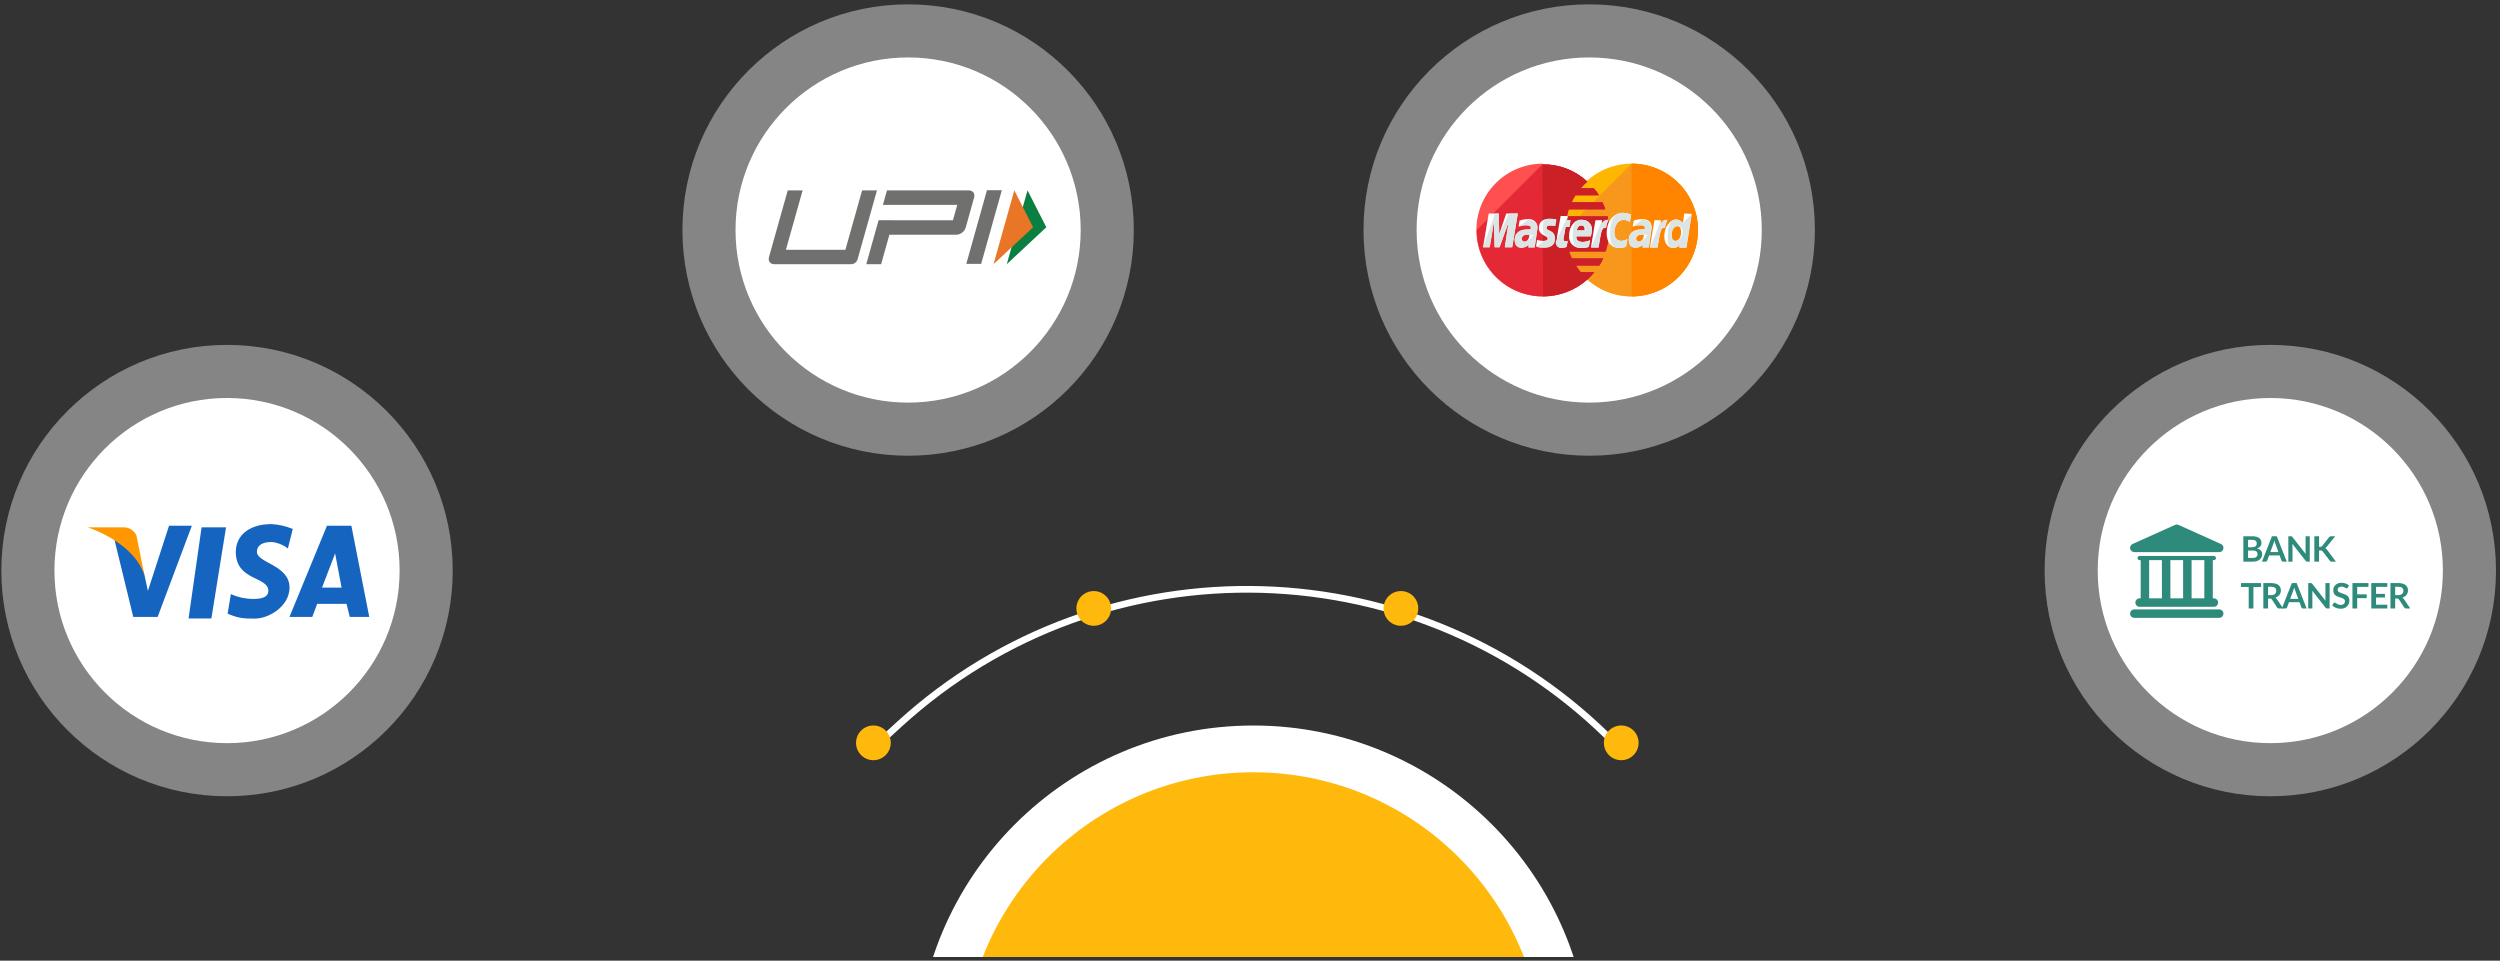 <svg width="432" height="166" viewBox="0 0 432 166" fill="none" xmlns="http://www.w3.org/2000/svg">
<rect x="0" y="0" width="432" height="166" fill="#333333" stroke="none"/>
<g clip-path="url(#clip0_16_46348)">
<ellipse cx="216.578" cy="183.638" rx="58.269" ry="58.269" fill="white"/>
<circle cx="216.579" cy="183.64" r="50.192" fill="#FFB80C"/>
</g>
<circle cx="39.231" cy="98.596" r="39" fill="white" fill-opacity="0.4"/>
<ellipse cx="39.23" cy="98.595" rx="29.823" ry="29.823" fill="white"/>
<path d="M32.582 106.876H36.526L39.06 91.121H34.833L32.582 106.876Z" fill="#1565C0"/>
<path d="M29.208 90.848L25.558 102.102L24.869 98.928C23.809 96.188 21.943 93.833 19.516 92.176L23.024 106.603H27.241L33.151 90.848H29.208ZM60.717 90.848H56.499L50.021 106.603H53.965L54.806 104.352H59.875L60.443 106.603H63.809L60.717 90.848ZM55.648 101.534L57.909 95.633L59.024 101.534H55.648ZM44.395 95.35C44.395 94.508 44.962 93.656 46.929 93.656C47.957 93.754 48.935 94.144 49.748 94.782L50.589 91.406C49.425 90.921 48.188 90.636 46.929 90.564C42.712 90.564 40.745 92.815 40.745 95.35C40.745 100.419 46.371 99.567 46.371 102.102C46.371 102.659 46.088 103.501 43.837 103.501C42.478 103.499 41.135 103.212 39.893 102.659L39.336 106.035C40.65 106.66 42.099 106.949 43.553 106.877C46.088 107.16 50.031 104.91 50.031 101.534C50.031 97.6 44.395 97.316 44.395 95.35Z" fill="#1565C0"/>
<path d="M24.989 99.565L23.58 92.529C23.383 92.1 23.066 91.737 22.666 91.487C22.265 91.236 21.801 91.109 21.329 91.12H15.145C15.145 91.12 23.255 93.654 24.989 99.565Z" fill="#FF9800"/>
<circle cx="156.922" cy="39.75" r="39" fill="white" fill-opacity="0.4"/>
<ellipse cx="156.921" cy="39.749" rx="29.823" ry="29.823" fill="white"/>
<path d="M169.546 45.597H166.976L170.547 32.867H173.117L169.546 45.597ZM168.211 33.266C168.036 33.023 167.761 32.902 167.386 32.902L153.266 32.902L152.57 35.398L165.413 35.398L164.664 38.062L154.39 38.062V38.056H151.82L149.69 45.654H152.259L153.688 40.558L165.237 40.558C165.609 40.555 165.968 40.426 166.256 40.194C166.56 39.97 166.78 39.653 166.882 39.292L168.31 34.196C168.422 33.815 168.387 33.509 168.211 33.266ZM148.191 44.798C148.122 45.043 147.974 45.259 147.769 45.414C147.564 45.568 147.313 45.652 147.055 45.653H133.809C133.446 45.653 133.176 45.532 133.001 45.289C132.825 45.047 132.784 44.746 132.889 44.388L136.121 32.902H138.691L135.805 43.164H146.084L148.97 32.902H151.54L148.191 44.798Z" fill="#70706E"/>
<path d="M177.555 32.889L180.804 39.268L173.973 45.647L177.555 32.889Z" fill="#098041"/>
<path d="M175.272 32.889L178.521 39.268L171.684 45.647L175.272 32.889Z" fill="#E97626"/>
<circle cx="274.613" cy="39.75" r="39" fill="white" fill-opacity="0.4"/>
<ellipse cx="274.613" cy="39.749" rx="29.823" ry="29.823" fill="white"/>
<path d="M293.414 39.75C293.413 42.016 292.742 44.231 291.485 46.116C290.227 48.001 288.439 49.471 286.347 50.341C284.254 51.211 281.951 51.442 279.728 51.004C277.504 50.566 275.46 49.48 273.854 47.882C272.247 46.284 271.15 44.246 270.701 42.025C270.251 39.804 270.47 37.499 271.328 35.402C272.187 33.305 273.648 31.51 275.526 30.242C277.405 28.974 279.616 28.291 281.882 28.279C283.394 28.27 284.893 28.56 286.292 29.132C287.692 29.704 288.964 30.548 290.036 31.614C291.108 32.68 291.958 33.948 292.538 35.344C293.118 36.741 293.415 38.238 293.414 39.75Z" fill="#FFB600"/>
<path d="M281.943 28.279C284.212 28.279 286.429 28.952 288.316 30.212C290.202 31.473 291.672 33.264 292.54 35.36C293.409 37.456 293.636 39.763 293.193 41.987C292.751 44.212 291.658 46.256 290.054 47.861C288.45 49.465 286.406 50.557 284.181 51C281.956 51.442 279.649 51.215 277.554 50.347C275.458 49.479 273.666 48.009 272.406 46.122C271.145 44.236 270.473 42.018 270.473 39.75" fill="#F7981D"/>
<path d="M281.941 28.279C284.983 28.279 287.901 29.488 290.052 31.639C292.203 33.79 293.412 36.708 293.412 39.75C293.412 42.792 292.203 45.709 290.052 47.861C287.901 50.012 284.983 51.22 281.941 51.22" fill="#FF8500"/>
<path d="M266.527 28.279C263.485 28.295 260.574 29.519 258.434 31.682C256.294 33.844 255.101 36.768 255.117 39.81C255.133 42.853 256.357 45.764 258.52 47.904C260.682 50.043 263.606 51.236 266.648 51.22C269.496 51.208 272.239 50.15 274.356 48.246C274.771 47.872 275.156 47.466 275.509 47.033H273.142C272.84 46.663 272.556 46.278 272.293 45.879H276.359C276.617 45.495 276.84 45.089 277.026 44.666H271.625C271.427 44.276 271.264 43.87 271.14 43.452H277.451C277.839 42.276 278.044 41.048 278.058 39.81C278.041 38.996 277.959 38.184 277.815 37.383H270.775C270.848 36.972 270.949 36.566 271.079 36.169H277.391C277.266 35.751 277.103 35.344 276.905 34.955H271.564C271.763 34.538 271.986 34.133 272.232 33.741H276.298C276.049 33.298 275.743 32.89 275.388 32.528H273.142C273.496 32.113 273.881 31.728 274.295 31.375C272.199 29.437 269.442 28.373 266.588 28.401C266.588 28.279 266.588 28.279 266.527 28.279Z" fill="#FF5050"/>
<path d="M255.176 39.75C255.174 41.257 255.47 42.749 256.046 44.141C256.622 45.534 257.466 46.799 258.532 47.864C259.597 48.93 260.862 49.775 262.255 50.35C263.647 50.926 265.139 51.222 266.646 51.22C269.493 51.208 272.236 50.15 274.354 48.247C274.769 47.872 275.154 47.466 275.507 47.033H273.14C272.837 46.663 272.554 46.278 272.29 45.88H276.357C276.615 45.496 276.838 45.09 277.024 44.666H271.623C271.425 44.277 271.262 43.87 271.137 43.452H277.449C277.837 42.277 278.042 41.048 278.056 39.811C278.038 38.996 277.957 38.185 277.813 37.383H270.773C270.846 36.972 270.947 36.566 271.077 36.169H277.388C277.263 35.751 277.101 35.344 276.903 34.955H271.562C271.761 34.538 271.984 34.133 272.23 33.742H276.296C276.047 33.299 275.741 32.891 275.386 32.528H273.14C273.493 32.114 273.879 31.728 274.293 31.375C272.197 29.437 269.44 28.373 266.586 28.401H266.525" fill="#E52836"/>
<path d="M266.649 51.22C269.496 51.208 272.239 50.15 274.356 48.247C274.771 47.872 275.157 47.466 275.509 47.033H273.143C272.84 46.663 272.556 46.278 272.293 45.88H276.359C276.617 45.496 276.841 45.09 277.027 44.666H271.625C271.427 44.277 271.265 43.87 271.14 43.452H277.452C277.84 42.277 278.044 41.048 278.058 39.811C278.041 38.996 277.96 38.185 277.816 37.383H270.776C270.848 36.972 270.95 36.566 271.079 36.169H277.391C277.266 35.751 277.103 35.345 276.905 34.955H271.565C271.764 34.538 271.987 34.133 272.232 33.742H276.298C276.05 33.299 275.744 32.891 275.388 32.528H273.143C273.496 32.114 273.881 31.728 274.296 31.375C272.199 29.437 269.442 28.373 266.588 28.401H266.527" fill="#CB2026"/>
<path d="M270.714 42.661L270.896 41.629C270.796 41.656 270.695 41.676 270.592 41.69C270.168 41.69 270.107 41.447 270.168 41.326L270.532 39.202H271.199L271.381 38.049H270.775L270.896 37.32H269.682C269.682 37.32 268.954 41.326 268.954 41.811C268.935 41.946 268.947 42.083 268.988 42.212C269.03 42.342 269.1 42.46 269.193 42.559C269.286 42.658 269.4 42.735 269.527 42.784C269.653 42.833 269.789 42.853 269.925 42.843C270.198 42.841 270.467 42.779 270.714 42.661Z" fill="white"/>
<path d="M271.136 40.721C271.105 41.008 271.139 41.297 271.235 41.569C271.331 41.84 271.487 42.087 271.69 42.291C271.894 42.495 272.141 42.65 272.412 42.746C272.684 42.842 272.974 42.876 273.26 42.845C273.693 42.873 274.127 42.811 274.535 42.663L274.777 41.51C274.374 41.688 273.943 41.79 273.503 41.814C272.168 41.814 272.41 40.843 272.41 40.843H274.899C274.985 40.483 275.046 40.118 275.081 39.75C275.098 39.515 275.064 39.278 274.982 39.057C274.899 38.835 274.77 38.635 274.603 38.468C274.436 38.3 274.235 38.171 274.014 38.089C273.793 38.007 273.556 37.973 273.321 37.99C272.046 37.869 271.136 39.204 271.136 40.721ZM273.26 38.961C273.928 38.961 273.806 39.75 273.806 39.811H272.471C272.471 39.75 272.592 38.961 273.26 38.961Z" fill="white"/>
<path d="M280.971 42.664L281.214 41.329C280.891 41.492 280.541 41.595 280.182 41.633C279.332 41.633 278.968 40.965 278.968 40.237C278.968 38.78 279.696 37.991 280.546 37.991C280.938 38.004 281.317 38.131 281.638 38.355L281.82 37.081C281.376 36.902 280.904 36.799 280.425 36.777C279.029 36.777 277.633 37.991 277.633 40.297C277.633 41.815 278.361 42.846 279.818 42.846C280.207 42.827 280.594 42.766 280.971 42.664Z" fill="white"/>
<path d="M264.041 37.87C263.545 37.866 263.052 37.948 262.584 38.113L262.402 39.144C262.828 38.979 263.281 38.897 263.737 38.902C264.162 38.902 264.526 38.962 264.526 39.327C264.526 39.569 264.465 39.63 264.465 39.63H263.919C262.888 39.63 261.734 40.055 261.734 41.451C261.734 42.543 262.463 42.786 262.888 42.786C263.368 42.779 263.826 42.583 264.162 42.24L264.101 42.725H265.194L265.679 39.387C265.693 39.174 265.659 38.96 265.58 38.761C265.501 38.562 265.378 38.384 265.221 38.238C265.064 38.093 264.877 37.985 264.672 37.921C264.468 37.857 264.252 37.84 264.041 37.87ZM264.283 40.601C264.283 40.783 264.162 41.754 263.434 41.754C263.369 41.756 263.306 41.744 263.246 41.721C263.186 41.697 263.132 41.661 263.087 41.616C263.041 41.57 263.006 41.516 262.982 41.456C262.958 41.397 262.947 41.333 262.948 41.269C262.948 40.965 263.13 40.54 264.041 40.54C264.119 40.571 264.2 40.591 264.283 40.601Z" fill="white"/>
<path d="M266.829 42.784C267.133 42.784 268.65 42.845 268.65 41.206C268.65 39.689 267.194 39.992 267.194 39.386C267.194 39.082 267.436 38.961 267.861 38.961C268.043 38.961 268.711 39.022 268.711 39.022L268.893 37.929C268.515 37.84 268.128 37.8 267.74 37.808C266.829 37.808 265.919 38.172 265.919 39.386C265.919 40.782 267.436 40.66 267.436 41.206C267.436 41.57 267.012 41.631 266.708 41.631C266.337 41.622 265.969 41.56 265.616 41.449L265.434 42.541C265.494 42.663 265.798 42.784 266.829 42.784Z" fill="white"/>
<path d="M291.045 36.897L290.803 38.535C290.66 38.362 290.485 38.22 290.287 38.115C290.089 38.011 289.872 37.948 289.649 37.928C288.557 37.928 287.586 39.263 287.586 40.841C287.586 41.812 288.071 42.844 289.103 42.844C289.318 42.844 289.531 42.8 289.728 42.717C289.926 42.634 290.106 42.512 290.256 42.359L290.196 42.783H291.409L292.32 36.957L291.045 36.897ZM290.499 40.113C290.499 40.781 290.196 41.63 289.528 41.63C289.103 41.63 288.86 41.266 288.86 40.659C288.86 39.688 289.285 39.081 289.831 39.081C290.256 39.081 290.499 39.385 290.499 40.113Z" fill="white"/>
<path d="M257.423 42.723L258.151 38.353L258.272 42.723H259.122L260.7 38.353L260.032 42.723H261.307L262.278 36.897H260.275L259.061 40.477L259.001 36.897H257.241L256.27 42.723H257.423Z" fill="white"/>
<path d="M276.238 42.724C276.602 40.721 276.662 39.083 277.512 39.386C277.581 38.902 277.724 38.431 277.937 37.99H277.694C277.148 37.99 276.723 38.718 276.723 38.718L276.844 38.051H275.691L274.902 42.785H276.238V42.724Z" fill="white"/>
<path d="M283.759 37.867C283.263 37.864 282.771 37.946 282.303 38.11L282.121 39.142C282.546 38.977 282.999 38.894 283.456 38.899C283.881 38.899 284.245 38.96 284.245 39.324C284.245 39.567 284.184 39.627 284.184 39.627H283.638C282.606 39.627 281.453 40.052 281.453 41.448C281.453 42.541 282.181 42.783 282.606 42.783C283.086 42.776 283.545 42.58 283.881 42.237L283.82 42.722H284.912L285.398 39.385C285.459 37.928 284.184 37.867 283.759 37.867ZM284.063 40.598C284.063 40.78 283.941 41.752 283.213 41.752C283.149 41.753 283.085 41.742 283.025 41.718C282.966 41.694 282.912 41.658 282.866 41.613C282.821 41.568 282.785 41.513 282.761 41.454C282.737 41.394 282.726 41.33 282.728 41.266C282.728 40.962 282.91 40.538 283.82 40.538C284.002 40.598 284.002 40.598 284.063 40.598Z" fill="white"/>
<path d="M286.437 42.724C286.801 40.721 286.862 39.083 287.711 39.386C287.78 38.902 287.924 38.431 288.136 37.99H287.893C287.347 37.99 286.922 38.718 286.922 38.718L287.044 38.051H285.891L285.102 42.785H286.437V42.724Z" fill="white"/>
<path d="M268.833 41.811C268.814 41.946 268.826 42.083 268.867 42.212C268.909 42.342 268.979 42.46 269.072 42.559C269.165 42.658 269.279 42.735 269.406 42.784C269.532 42.833 269.668 42.853 269.804 42.843C270.116 42.845 270.426 42.783 270.714 42.661L270.896 41.629C270.796 41.656 270.695 41.676 270.593 41.69C270.168 41.69 270.107 41.447 270.168 41.326L270.532 39.202H271.2L271.382 38.049H270.775L270.896 37.32" fill="#DCE5E5"/>
<path d="M271.75 40.721C271.75 42.42 272.296 42.845 273.267 42.845C273.7 42.873 274.134 42.811 274.542 42.663L274.785 41.51C274.382 41.688 273.95 41.79 273.51 41.814C272.175 41.814 272.418 40.843 272.418 40.843H274.906C274.992 40.483 275.053 40.118 275.088 39.75C275.105 39.515 275.071 39.278 274.989 39.057C274.907 38.835 274.778 38.635 274.611 38.468C274.444 38.3 274.243 38.171 274.021 38.089C273.8 38.007 273.563 37.973 273.328 37.99C272.053 37.869 271.75 39.204 271.75 40.721ZM273.267 38.961C273.935 38.961 274.056 39.75 274.056 39.811H272.478C272.478 39.75 272.6 38.961 273.267 38.961Z" fill="#DCE5E5"/>
<path d="M280.973 42.664L281.216 41.329C280.893 41.492 280.544 41.595 280.184 41.633C279.335 41.633 278.97 40.965 278.97 40.237C278.97 38.78 279.699 37.991 280.548 37.991C280.94 38.004 281.32 38.131 281.641 38.355L281.823 37.081C281.378 36.902 280.906 36.799 280.427 36.777C279.031 36.777 278.242 37.991 278.242 40.297C278.242 41.815 278.364 42.846 279.82 42.846C280.21 42.827 280.596 42.766 280.973 42.664Z" fill="#DCE5E5"/>
<path d="M262.402 39.204C262.828 39.039 263.281 38.956 263.737 38.961C264.162 38.961 264.526 39.022 264.526 39.386C264.526 39.629 264.465 39.69 264.465 39.69H263.919C262.888 39.69 261.734 40.114 261.734 41.51C261.734 42.603 262.463 42.845 262.888 42.845C263.368 42.839 263.826 42.642 264.162 42.299L264.101 42.785H265.194L265.679 39.447C265.679 38.051 264.465 37.99 263.98 37.99L262.402 39.204ZM264.89 40.6C264.76 40.896 264.559 41.156 264.305 41.357C264.051 41.558 263.752 41.694 263.434 41.753C263.369 41.755 263.306 41.743 263.246 41.719C263.186 41.696 263.132 41.66 263.087 41.614C263.041 41.569 263.006 41.515 262.982 41.455C262.958 41.396 262.947 41.332 262.948 41.267C262.948 40.964 263.13 40.539 264.041 40.539C264.322 40.584 264.606 40.604 264.89 40.6Z" fill="#DCE5E5"/>
<path d="M265.492 42.663C265.95 42.767 266.419 42.808 266.888 42.784C267.192 42.784 268.709 42.845 268.709 41.206C268.709 39.689 267.252 39.992 267.252 39.386C267.252 39.082 267.495 38.961 267.92 38.961C268.102 38.961 268.769 39.022 268.769 39.022L268.952 37.929C268.574 37.84 268.186 37.8 267.798 37.808C266.888 37.808 266.585 38.172 266.585 39.386C266.585 40.782 267.495 40.66 267.495 41.206C267.495 41.57 267.07 41.631 266.767 41.631" fill="#DCE5E5"/>
<path d="M290.802 38.537C290.659 38.364 290.484 38.221 290.286 38.117C290.088 38.013 289.871 37.949 289.648 37.93C288.556 37.93 288.192 39.265 288.192 40.843C288.192 41.814 288.071 42.846 289.102 42.846C289.317 42.846 289.53 42.802 289.728 42.719C289.925 42.636 290.105 42.514 290.255 42.36L290.195 42.785H291.408L292.319 36.959L290.802 38.537ZM290.741 40.115C290.741 40.782 290.195 41.632 289.527 41.632C289.102 41.632 288.859 41.268 288.859 40.661C288.859 39.69 289.284 39.083 289.831 39.083C289.96 39.085 290.088 39.114 290.206 39.168C290.323 39.222 290.429 39.3 290.514 39.397C290.6 39.494 290.665 39.608 290.704 39.732C290.743 39.856 290.755 39.986 290.741 40.115Z" fill="#DCE5E5"/>
<path d="M257.423 42.723L258.151 38.353L258.272 42.723H259.122L260.7 38.353L260.032 42.723H261.307L262.278 36.897H260.761L259.061 40.477L259.001 36.897H258.333L256.27 42.723H257.423Z" fill="#DCE5E5"/>
<path d="M274.961 42.724H276.235C276.6 40.721 276.66 39.083 277.51 39.386C277.579 38.902 277.722 38.431 277.935 37.99H277.692C277.146 37.99 276.721 38.718 276.721 38.718L276.842 38.051" fill="#DCE5E5"/>
<path d="M282.121 39.204C282.546 39.039 282.999 38.956 283.456 38.961C283.881 38.961 284.245 39.022 284.245 39.386C284.245 39.629 284.184 39.69 284.184 39.69H283.638C282.606 39.69 281.453 40.114 281.453 41.51C281.453 42.603 282.181 42.845 282.606 42.845C283.086 42.839 283.545 42.642 283.881 42.299L283.82 42.785H284.912L285.398 39.447C285.398 38.051 284.184 37.99 283.699 37.99L282.121 39.204ZM284.609 40.6C284.479 40.896 284.278 41.156 284.024 41.357C283.77 41.558 283.471 41.694 283.152 41.753C283.088 41.755 283.024 41.743 282.965 41.719C282.905 41.696 282.851 41.66 282.805 41.614C282.76 41.569 282.724 41.515 282.7 41.455C282.677 41.396 282.665 41.332 282.667 41.267C282.667 40.964 282.849 40.539 283.759 40.539C284.04 40.582 284.325 40.602 284.609 40.6Z" fill="#DCE5E5"/>
<path d="M285.156 42.724H286.431C286.795 40.721 286.856 39.083 287.705 39.386C287.774 38.902 287.918 38.431 288.13 37.99H287.887C287.341 37.99 286.916 38.718 286.916 38.718L287.038 38.051" fill="#DCE5E5"/>
<circle cx="392.309" cy="98.596" r="39" fill="white" fill-opacity="0.4"/>
<ellipse cx="392.308" cy="98.595" rx="29.823" ry="29.823" fill="white"/>
<path d="M383.475 105.299H368.813C368.408 105.299 368.079 105.627 368.079 106.033C368.079 106.437 368.408 106.766 368.813 106.766H383.475C383.88 106.766 384.208 106.437 384.208 106.033C384.208 105.627 383.879 105.299 383.475 105.299Z" fill="#2E8A7B"/>
<path d="M369.727 103.393C369.322 103.393 368.993 103.722 368.993 104.127C368.993 104.532 369.322 104.86 369.727 104.86H382.556C382.961 104.86 383.289 104.532 383.289 104.127C383.289 103.722 382.961 103.393 382.556 103.393H382.373V96.795H382.556C382.759 96.795 382.922 96.631 382.922 96.429C382.922 96.227 382.758 96.062 382.556 96.062H369.727C369.524 96.062 369.36 96.227 369.36 96.429C369.36 96.631 369.525 96.795 369.727 96.795H369.91V103.393H369.727V103.393ZM380.907 96.795V103.393H378.707V96.795H380.907ZM377.241 96.795V103.393H375.041V96.795H377.241ZM371.376 96.795H373.575V103.393H371.376V96.795Z" fill="#2E8A7B"/>
<path d="M368.813 95.404H383.475C383.477 95.404 383.48 95.404 383.482 95.404C383.887 95.404 384.215 95.075 384.215 94.67C384.215 94.348 384.008 94.075 383.72 93.977L376.445 90.703C376.254 90.617 376.035 90.617 375.844 90.703L368.512 94.002C368.196 94.144 368.023 94.487 368.096 94.824C368.168 95.162 368.467 95.404 368.813 95.404Z" fill="#2E8A7B"/>
<path d="M389.291 96.414C389.443 96.414 389.57 96.395 389.673 96.359C389.777 96.323 389.859 96.274 389.919 96.213C389.982 96.153 390.026 96.082 390.053 96.001C390.081 95.92 390.095 95.834 390.095 95.743C390.095 95.648 390.08 95.563 390.05 95.488C390.019 95.411 389.972 95.346 389.907 95.294C389.842 95.239 389.758 95.198 389.655 95.169C389.554 95.141 389.432 95.127 389.288 95.127H388.465V96.414H389.291ZM388.465 93.293V94.562H389.115C389.394 94.562 389.605 94.512 389.746 94.41C389.89 94.309 389.962 94.148 389.962 93.928C389.962 93.699 389.897 93.536 389.767 93.439C389.638 93.342 389.436 93.293 389.16 93.293H388.465ZM389.16 92.662C389.448 92.662 389.694 92.689 389.898 92.744C390.102 92.799 390.269 92.877 390.399 92.978C390.53 93.079 390.626 93.201 390.687 93.345C390.748 93.489 390.778 93.651 390.778 93.831C390.778 93.934 390.763 94.033 390.733 94.128C390.702 94.221 390.655 94.309 390.59 94.392C390.527 94.473 390.446 94.547 390.347 94.614C390.25 94.681 390.134 94.737 389.998 94.784C390.601 94.919 390.903 95.245 390.903 95.761C390.903 95.947 390.867 96.119 390.796 96.277C390.726 96.435 390.622 96.572 390.487 96.687C390.351 96.8 390.184 96.889 389.986 96.954C389.788 97.019 389.561 97.051 389.306 97.051H387.649V92.662H389.16Z" fill="#2E8A7B"/>
<path d="M393.71 95.394L393.176 93.934C393.15 93.869 393.122 93.792 393.094 93.703C393.066 93.614 393.037 93.518 393.009 93.415C392.983 93.518 392.955 93.615 392.927 93.706C392.899 93.795 392.871 93.873 392.845 93.94L392.314 95.394H393.71ZM395.152 97.051H394.521C394.45 97.051 394.392 97.034 394.348 96.999C394.303 96.963 394.27 96.919 394.247 96.866L393.92 95.971H392.102L391.774 96.866C391.758 96.912 391.726 96.955 391.68 96.993C391.633 97.032 391.575 97.051 391.507 97.051H390.869L392.596 92.662H393.428L395.152 97.051Z" fill="#2E8A7B"/>
<path d="M399.124 92.662V97.051H398.705C398.641 97.051 398.586 97.041 398.541 97.021C398.499 96.999 398.457 96.962 398.417 96.912L396.125 93.986C396.137 94.119 396.144 94.243 396.144 94.356V97.051H395.424V92.662H395.852C395.887 92.662 395.916 92.664 395.94 92.668C395.966 92.67 395.989 92.676 396.007 92.686C396.027 92.695 396.046 92.708 396.065 92.726C396.083 92.742 396.103 92.764 396.125 92.793L398.426 95.731C398.42 95.66 398.415 95.59 398.411 95.521C398.407 95.453 398.405 95.389 398.405 95.33V92.662H399.124Z" fill="#2E8A7B"/>
<path d="M400.736 94.501H400.927C401.004 94.501 401.068 94.491 401.118 94.471C401.169 94.449 401.212 94.415 401.249 94.368L402.46 92.835C402.511 92.77 402.563 92.726 402.618 92.702C402.674 92.675 402.745 92.662 402.83 92.662H403.534L402.056 94.486C401.969 94.598 401.879 94.677 401.786 94.723C401.853 94.747 401.913 94.782 401.965 94.826C402.02 94.869 402.071 94.925 402.12 94.996L403.644 97.051H402.924C402.827 97.051 402.754 97.038 402.706 97.012C402.659 96.983 402.62 96.943 402.587 96.89L401.346 95.269C401.308 95.215 401.263 95.176 401.212 95.154C401.162 95.132 401.089 95.121 400.994 95.121H400.736V97.051H399.919V92.662H400.736V94.501Z" fill="#2E8A7B"/>
<path d="M390.714 101.427H389.391V105.145H388.575V101.427H387.251V100.756H390.714V101.427Z" fill="#2E8A7B"/>
<path d="M392.433 102.844C392.587 102.844 392.72 102.825 392.834 102.787C392.949 102.748 393.043 102.696 393.116 102.629C393.191 102.56 393.247 102.479 393.283 102.386C393.319 102.293 393.338 102.191 393.338 102.08C393.338 101.857 393.264 101.686 393.116 101.567C392.97 101.447 392.747 101.388 392.445 101.388H391.923V102.844H392.433ZM394.534 105.145H393.796C393.656 105.145 393.555 105.091 393.492 104.981L392.57 103.576C392.535 103.523 392.497 103.486 392.454 103.464C392.414 103.441 392.353 103.43 392.272 103.43H391.923V105.145H391.107V100.756H392.445C392.743 100.756 392.998 100.788 393.21 100.85C393.425 100.911 393.6 100.997 393.735 101.108C393.873 101.22 393.974 101.353 394.039 101.509C394.104 101.663 394.136 101.833 394.136 102.019C394.136 102.167 394.114 102.306 394.069 102.438C394.027 102.569 393.964 102.689 393.881 102.796C393.8 102.903 393.699 102.997 393.577 103.078C393.458 103.159 393.321 103.223 393.168 103.269C393.22 103.3 393.269 103.336 393.313 103.379C393.358 103.419 393.398 103.468 393.435 103.524L394.534 105.145Z" fill="#2E8A7B"/>
<path d="M397.144 103.488L396.61 102.028C396.584 101.963 396.557 101.886 396.528 101.797C396.5 101.708 396.472 101.612 396.443 101.509C396.417 101.612 396.39 101.709 396.361 101.8C396.333 101.889 396.306 101.967 396.279 102.034L395.748 103.488H397.144ZM398.586 105.145H397.955C397.884 105.145 397.826 105.128 397.782 105.094C397.737 105.057 397.704 105.013 397.682 104.96L397.354 104.065H395.536L395.208 104.96C395.192 105.007 395.16 105.049 395.114 105.088C395.067 105.126 395.01 105.145 394.941 105.145H394.303L396.03 100.756H396.862L398.586 105.145Z" fill="#2E8A7B"/>
<path d="M402.558 100.756V105.145H402.139C402.075 105.145 402.02 105.135 401.976 105.115C401.933 105.093 401.892 105.056 401.851 105.006L399.559 102.08C399.572 102.213 399.578 102.337 399.578 102.45V105.145H398.858V100.756H399.286C399.321 100.756 399.35 100.758 399.374 100.762C399.401 100.764 399.423 100.77 399.441 100.78C399.461 100.789 399.481 100.802 399.499 100.82C399.517 100.836 399.537 100.858 399.559 100.887L401.86 103.825C401.854 103.754 401.849 103.684 401.845 103.615C401.841 103.547 401.839 103.483 401.839 103.424V100.756H402.558Z" fill="#2E8A7B"/>
<path d="M405.691 101.554C405.666 101.597 405.64 101.628 405.612 101.649C405.586 101.667 405.552 101.676 405.512 101.676C405.469 101.676 405.423 101.661 405.372 101.63C405.324 101.598 405.265 101.563 405.196 101.524C405.127 101.486 405.046 101.451 404.953 101.421C404.862 101.389 404.754 101.372 404.628 101.372C404.515 101.372 404.416 101.387 404.331 101.415C404.246 101.441 404.174 101.479 404.115 101.527C404.059 101.576 404.016 101.634 403.988 101.703C403.96 101.77 403.945 101.844 403.945 101.925C403.945 102.028 403.974 102.114 404.03 102.183C404.089 102.252 404.166 102.31 404.261 102.359C404.356 102.407 404.465 102.451 404.586 102.489C404.707 102.528 404.832 102.569 404.959 102.614C405.087 102.656 405.211 102.707 405.333 102.766C405.454 102.822 405.562 102.895 405.657 102.984C405.752 103.071 405.828 103.178 405.885 103.306C405.944 103.433 405.973 103.588 405.973 103.77C405.973 103.969 405.939 104.155 405.87 104.329C405.803 104.501 405.704 104.651 405.572 104.781C405.443 104.908 405.284 105.01 405.096 105.085C404.908 105.157 404.692 105.194 404.449 105.194C404.31 105.194 404.172 105.18 404.037 105.151C403.901 105.125 403.77 105.087 403.645 105.036C403.522 104.985 403.405 104.925 403.296 104.854C403.187 104.783 403.09 104.704 403.005 104.617L403.244 104.226C403.265 104.197 403.291 104.174 403.323 104.156C403.356 104.135 403.39 104.125 403.426 104.125C403.477 104.125 403.532 104.147 403.59 104.189C403.649 104.23 403.719 104.275 403.8 104.326C403.881 104.376 403.975 104.423 404.082 104.465C404.191 104.506 404.322 104.526 404.474 104.526C404.706 104.526 404.886 104.471 405.014 104.362C405.141 104.251 405.205 104.092 405.205 103.886C405.205 103.77 405.176 103.676 405.117 103.603C405.06 103.53 404.985 103.47 404.889 103.421C404.794 103.371 404.686 103.328 404.565 103.294C404.443 103.259 404.32 103.222 404.194 103.181C404.069 103.141 403.945 103.092 403.824 103.036C403.703 102.979 403.594 102.905 403.499 102.814C403.404 102.723 403.327 102.61 403.269 102.474C403.212 102.337 403.184 102.168 403.184 101.967C403.184 101.807 403.215 101.652 403.278 101.5C403.342 101.348 403.436 101.214 403.557 101.096C403.678 100.979 403.828 100.885 404.006 100.814C404.184 100.743 404.389 100.708 404.619 100.708C404.878 100.708 405.117 100.748 405.336 100.829C405.554 100.91 405.74 101.023 405.894 101.169L405.691 101.554Z" fill="#2E8A7B"/>
<path d="M407.323 101.406V102.705H408.968V103.357H407.323V105.145H406.503V100.756H409.271V101.406H407.323Z" fill="#2E8A7B"/>
<path d="M410.579 101.406V102.623H412.115V103.251H410.579V104.493H412.528V105.145H409.759V100.756H412.528V101.406H410.579Z" fill="#2E8A7B"/>
<path d="M414.396 102.844C414.549 102.844 414.683 102.825 414.796 102.787C414.912 102.748 415.006 102.696 415.078 102.629C415.153 102.56 415.209 102.479 415.245 102.386C415.282 102.293 415.3 102.191 415.3 102.08C415.3 101.857 415.226 101.686 415.078 101.567C414.933 101.447 414.709 101.388 414.408 101.388H413.886V102.844H414.396ZM416.496 105.145H415.758C415.619 105.145 415.518 105.091 415.455 104.981L414.532 103.576C414.498 103.523 414.459 103.486 414.417 103.464C414.376 103.441 414.316 103.43 414.235 103.43H413.886V105.145H413.069V100.756H414.408C414.705 100.756 414.96 100.788 415.173 100.85C415.387 100.911 415.562 100.997 415.698 101.108C415.835 101.22 415.936 101.353 416.001 101.509C416.066 101.663 416.098 101.833 416.098 102.019C416.098 102.167 416.076 102.306 416.032 102.438C415.989 102.569 415.926 102.689 415.843 102.796C415.762 102.903 415.661 102.997 415.54 103.078C415.42 103.159 415.284 103.223 415.13 103.269C415.183 103.3 415.231 103.336 415.276 103.379C415.32 103.419 415.361 103.468 415.397 103.524L416.496 105.145Z" fill="#2E8A7B"/>
<path d="M151.383 128.826L155.334 125.209C190.864 92.686 245.809 94.288 279.383 128.826V128.826" stroke="white" stroke-width="1.154"/>
<circle cx="150.922" cy="128.363" r="3" fill="#FFB80C"/>
<circle cx="189" cy="105.135" r="3" fill="#FFB80C"/>
<circle cx="242.078" cy="105.135" r="3" fill="#FFB80C"/>
<circle cx="280.152" cy="128.363" r="3" fill="#FFB80C"/>
<defs>
<clipPath id="clip0_16_46348">
<rect width="116" height="40" fill="white" transform="translate(158.309 125.367)"/>
</clipPath>
</defs>
</svg>
